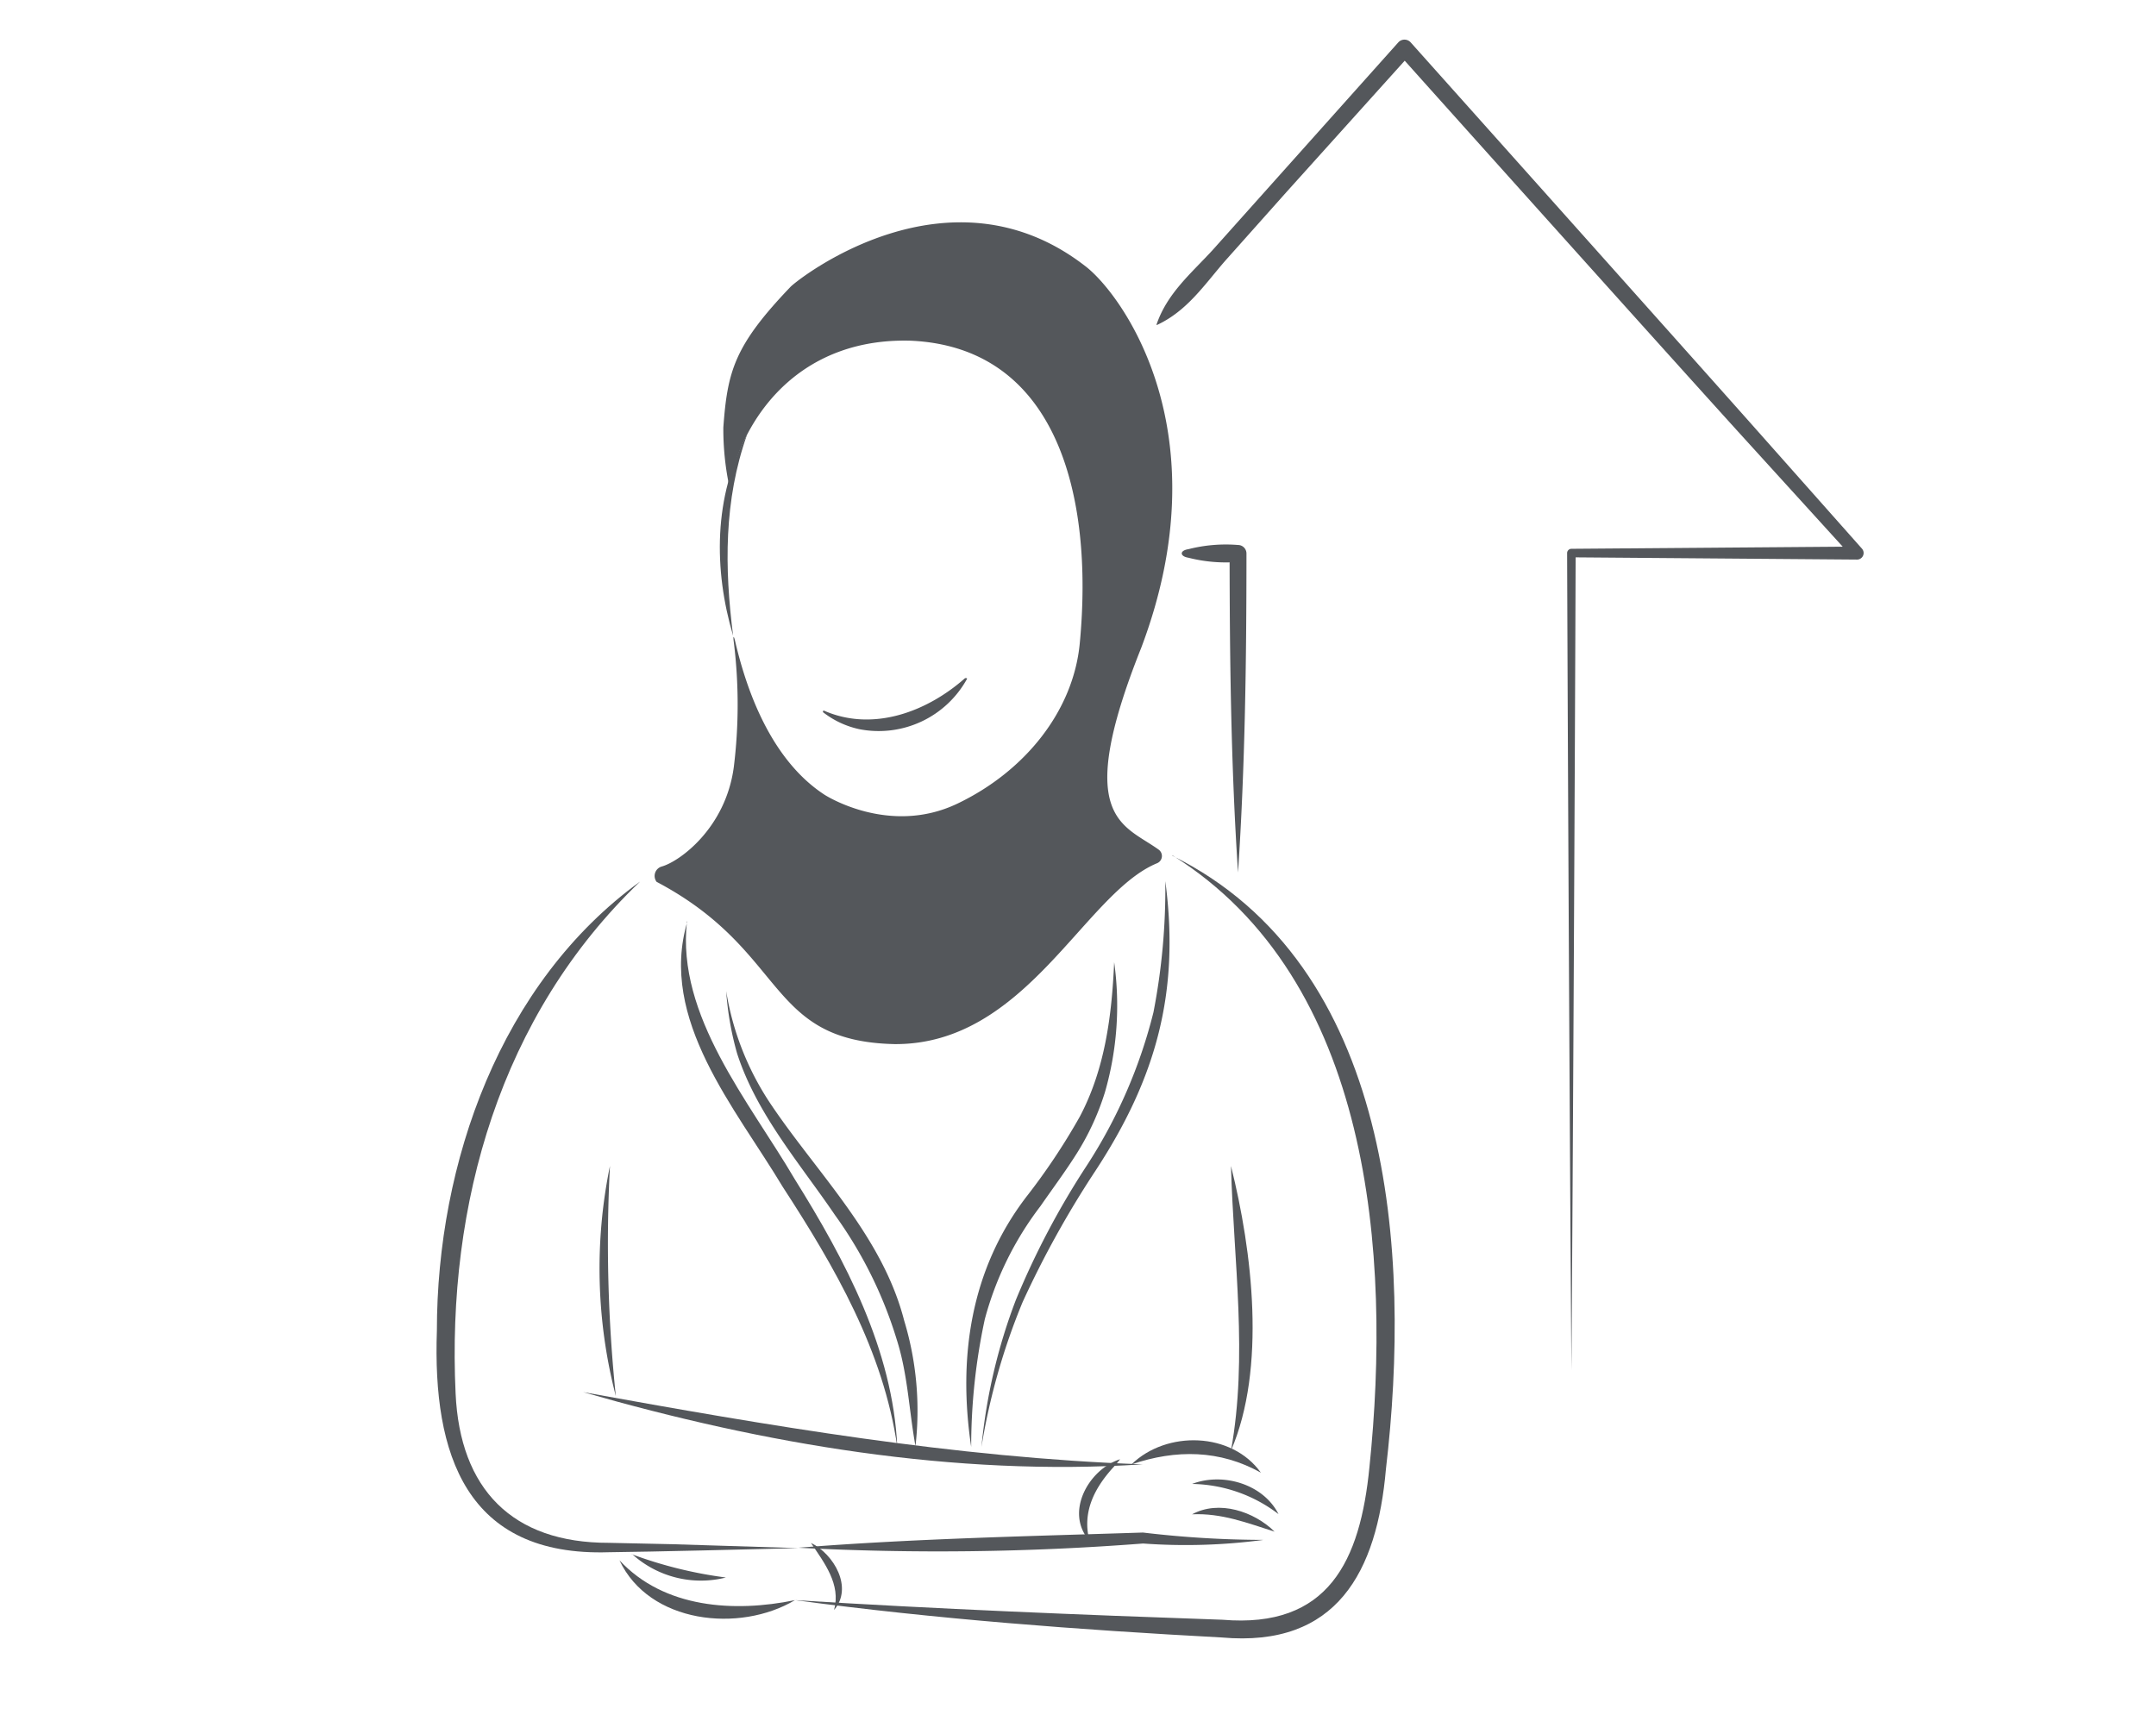 <svg id="eb7d4ec6-5bf0-4787-a3c1-954be0ac846e" data-name="Layer 1" xmlns="http://www.w3.org/2000/svg" viewBox="0 0 220 175"><path d="M84.06,72.52c5,2.2,10.49.14,14.36-3.26a.19.19,0,0,1,.27,0,10.29,10.29,0,0,1-11,5.16A9.13,9.13,0,0,1,84,72.7a.11.11,0,0,1,.11-.18Z" fill="#54575b"/><path d="M115.46,149.45c3.58-3.48,10.23-3.32,13.2.85-4.18-2.34-8.65-2.39-13.2-.85Z" fill="#54575b"/><path d="M121.64,151.45c3.13-1.2,7.26,0,8.82,3.08a14.88,14.88,0,0,0-8.82-3.08Z" fill="#54575b"/><path d="M121.64,154.55c2.73-1.49,6.32-.3,8.42,1.77-2.8-.89-5.41-1.91-8.42-1.77Z" fill="#54575b"/><path d="M111.17,157.24c-2.55-2.85-.11-7.27,3.12-8.31a10.83,10.83,0,0,1-.8.95c-1.83,2.05-3.08,4.48-2.32,7.36Z" fill="#54575b"/><path d="M85.11,164.31c.72-2.61-1-4.81-2.36-6.84,2.34,1.14,4.33,4.56,2.36,6.84Z" fill="#54575b"/><path d="M118.91,89.93c1.5,11.33-.93,20.1-7.13,29.56a99.53,99.53,0,0,0-7.44,13.42,66.65,66.65,0,0,0-4.19,14.76,57,57,0,0,1,3.51-15,82.45,82.45,0,0,1,7.22-13.69,51.53,51.53,0,0,0,6.82-15.67,66.23,66.23,0,0,0,1.21-13.34Z" fill="#54575b"/><path d="M70.1,94.05c-1.09,9.63,6.35,18.37,11,26.3,5.16,8.27,10,17.4,10.46,27.32-1.41-9.79-6.38-18.38-11.69-26.54-4.79-8-12.7-17.11-9.73-27.08Z" fill="#54575b"/><path d="M62.24,119a151,151,0,0,0,.6,23.49,51.92,51.92,0,0,1-.6-23.49Z" fill="#54575b"/><path d="M81.47,158c-4.32.11-15.16.38-19.33.42-14.6.47-18-10-17.56-22.6,0-17.14,6.49-35.53,20.74-45.85-14.27,13.64-19.74,32.91-18.83,52.24.44,9.76,5.77,15.27,15.65,15.25l6.45.14,12.88.4Z" fill="#54575b"/><path d="M81.12,163.31c-5.66,3.37-14.88,2.39-17.91-4.07,4.56,4.91,11.72,5.34,17.91,4.07Z" fill="#54575b"/><path d="M119.62,87.33c22.53,11.16,24.4,40.51,21.8,62.62-.91,10.46-5,18.22-16.75,17.17-14.55-.78-29.1-1.87-43.55-3.81,14.43.9,29.16,1.5,43.62,2,10.82.91,14.06-6,15-15.59,2.24-21.66.22-49.73-20.1-62.42Z" fill="#54575b"/><path d="M99.1,147.67c-1.36-9.1-.08-18.08,5.65-25.55a65.58,65.58,0,0,0,5.43-8.15c2.56-4.83,3.27-10.27,3.51-15.77a31.93,31.93,0,0,1-.94,13.27,26.41,26.41,0,0,1-2.82,6.16c-1.19,1.9-2.53,3.69-3.77,5.48a33,33,0,0,0-5.67,11.53,61.84,61.84,0,0,0-1.39,13Z" fill="#54575b"/><path d="M93.43,147.67c-.68-3.7-.78-7.38-1.94-11a43.25,43.25,0,0,0-6.28-12.65c-3.56-5.24-8-10.31-10-16.52a31.18,31.18,0,0,1-1.11-6.35,29,29,0,0,0,4.68,11.73c4.74,7,11.29,13.36,13.48,21.89a31.69,31.69,0,0,1,1.15,12.87Z" fill="#54575b"/><path d="M128.94,157.16a60.14,60.14,0,0,1-12.3.37,271.58,271.58,0,0,1-35.17.43c11.71-.93,23.43-1.17,35.16-1.55a105.38,105.38,0,0,0,12.31.75Z" fill="#54575b"/><path d="M125.61,119c2.18,8.69,3.62,20.66,0,29.05,1.74-9.63.27-19.32,0-29.05Z" fill="#54575b"/><path d="M64.48,158.63A43.63,43.63,0,0,0,74.07,161a10.45,10.45,0,0,1-9.59-2.41Z" fill="#54575b"/><path d="M116.6,149.45c-19.24,1.25-38.63-2.06-57.09-7.37,18.9,3.42,37.87,6.69,57.09,7.37Z" fill="#54575b"/><path d="M116.45,66.12c8.31-22-1.93-36-5.63-38.9-14-10.95-29.43,1.3-30.15,2.05-5.74,6-6.44,8.61-6.86,14.35a28.37,28.37,0,0,0,.56,5.79c1.86-7.88,7.94-14.92,18.52-14.64,14.9.64,18.74,15.67,17.29,30.89-.66,6.92-5.6,13.06-12.47,16.35-7,3.36-13.56-.89-13.56-.89-3.93-2.55-7.24-7.58-9.13-15.65-.14-.62-.24-.64-.14.08a52,52,0,0,1,0,12.72c-.83,6.26-5.55,9.67-7.37,10.17A1,1,0,0,0,67,90c13.45,7.1,11.08,16.27,24.28,16.56,13.44.09,19.36-15.41,26.79-18.46a.8.8,0,0,0,.17-1.38C114.62,84.1,109.47,83.61,116.45,66.12Z" fill="#54575b"/><path d="M76.23,44.36c-2.37,6.69-2.31,13.58-1.42,20.53-2-6.74-2-14.24,1.42-20.53Z" fill="#54575b"/><path d="M118,33.16c1.08-3.21,3.53-5.24,5.71-7.61L142.68,4.33a.85.85,0,0,1,1.27,0c7.67,8.58,27.18,30.42,34.57,38.73L190,56a.67.67,0,0,1-.49,1.11l-29.16-.23.43-.44c-.07,20.77-.28,62.64-.43,83.41-.16-20.81-.37-62.6-.44-83.41a.44.44,0,0,1,.44-.43l29.16-.23-.49,1.1-11.64-12.8C170,35.94,150.26,13.93,142.68,5.46H144L131.29,19.58,125,26.64c-2.11,2.43-3.86,5.09-6.93,6.52Z" fill="#54575b"/><path d="M126.33,89.05c-.72-10.85-.85-21.7-.86-32.57l.86.87a15.48,15.48,0,0,1-5.07-.43c-.88-.14-.91-.73,0-.87a15.48,15.48,0,0,1,5.07-.43.87.87,0,0,1,.86.86c0,10.87-.14,21.72-.86,32.57Z" fill="#54575b"/></svg>